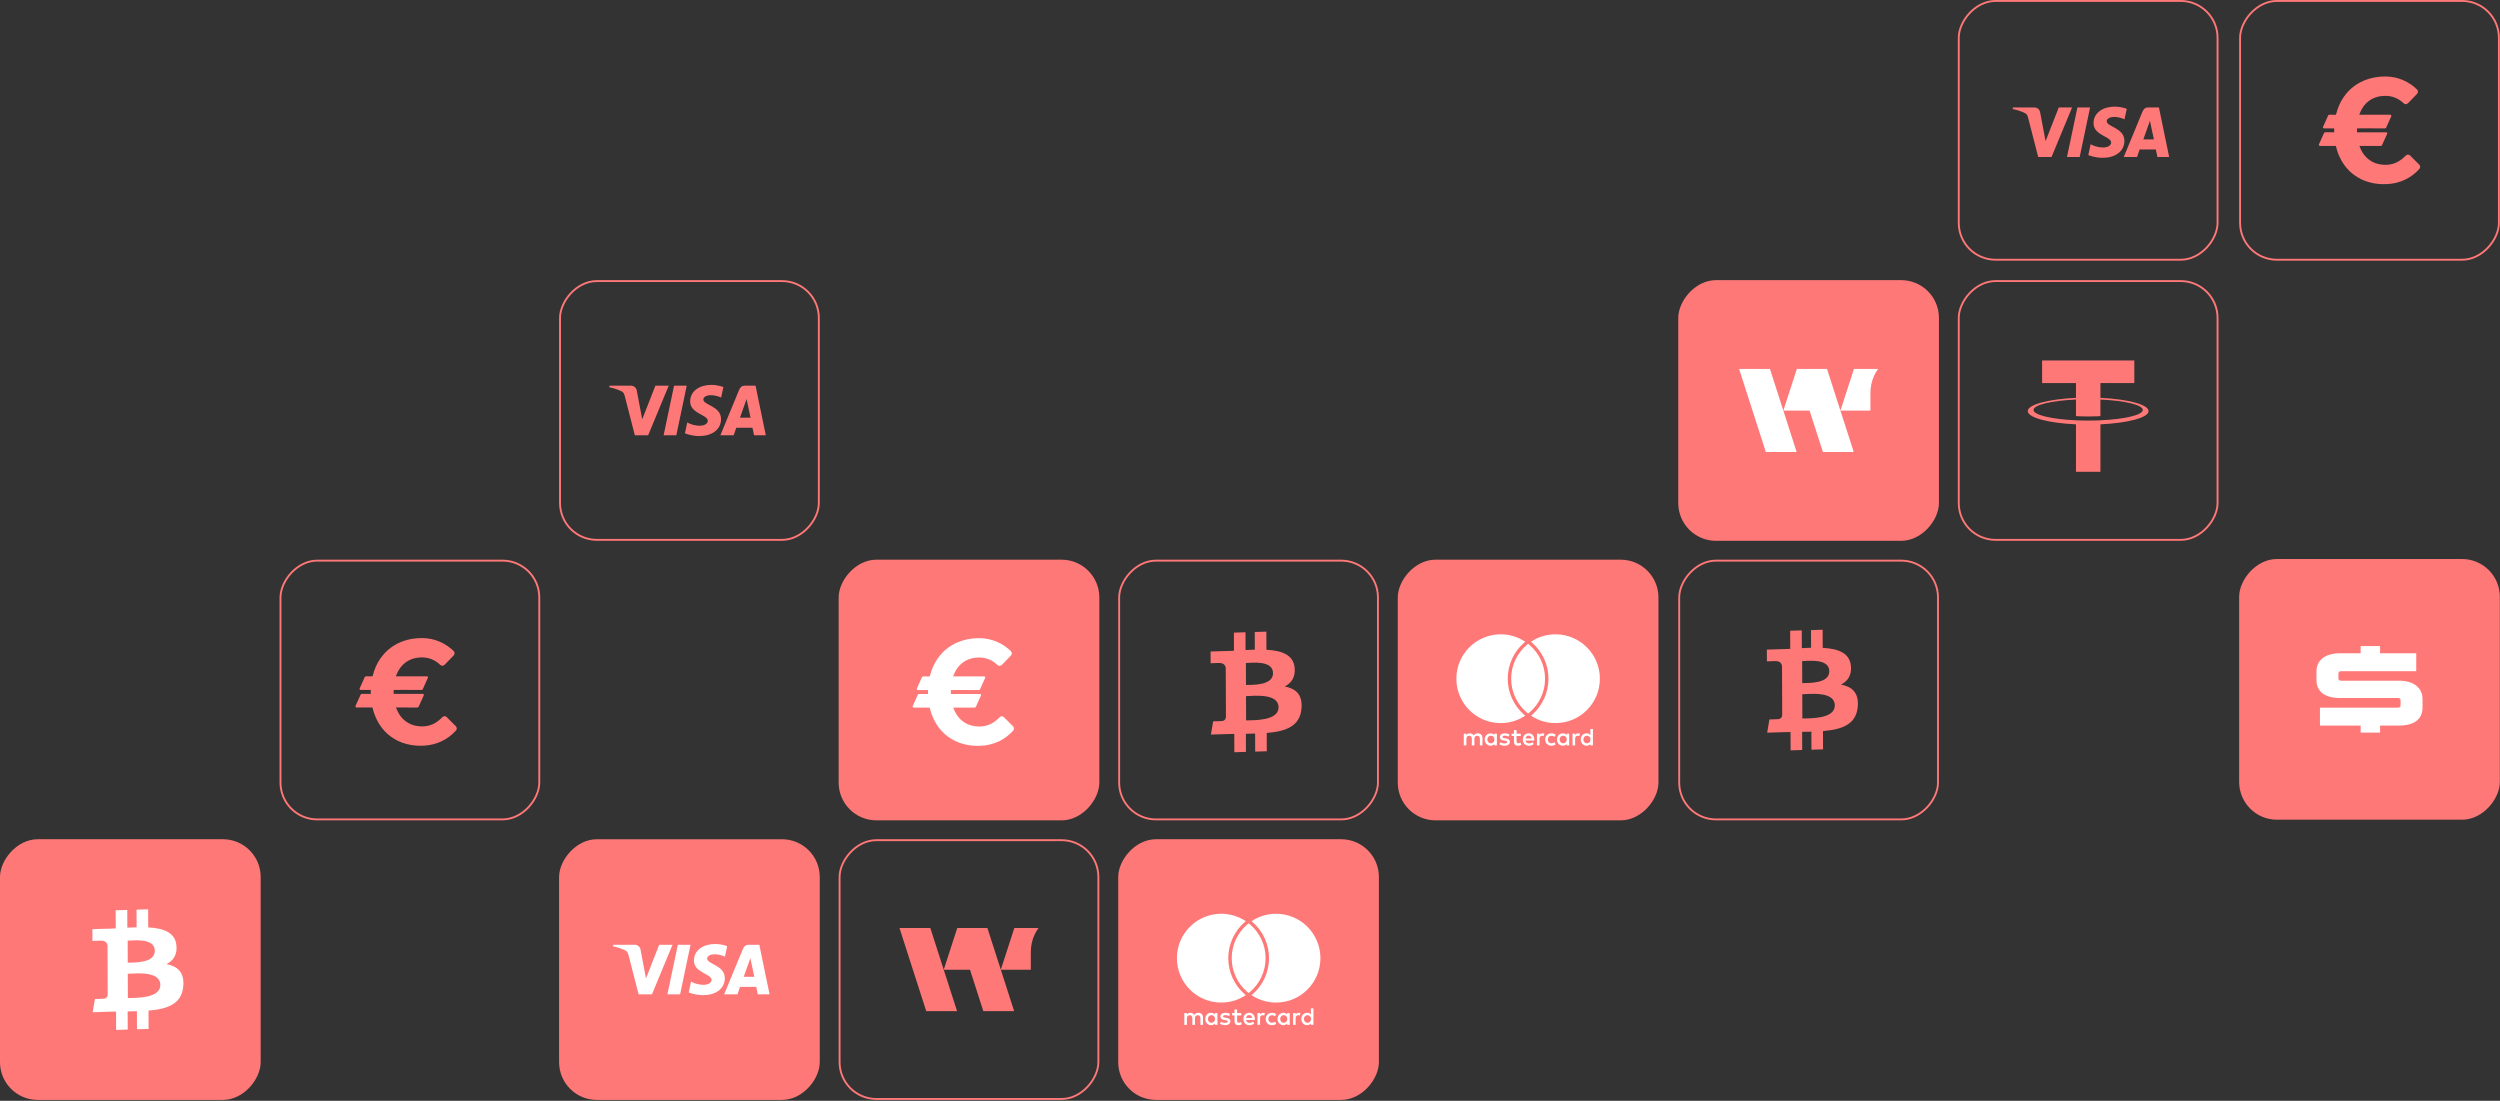 <svg width="1324" height="583" viewBox="0 0 1324 583" fill="none" xmlns="http://www.w3.org/2000/svg">
<rect x="0" y="0" width="1324" height="583" fill="#333333" stroke="none"/>
<rect x="-0.5" y="0.5" width="137.055" height="137.055" rx="19.5" transform="matrix(-1 0 0 1 285.105 296.407)" stroke="#FF7878"/>
<path d="M209.701 374.691C210.003 375.393 210.256 376.051 210.56 376.683C211.607 378.856 213.052 380.698 214.997 382.107C216.519 383.209 218.253 383.971 220.084 384.343C222.53 384.851 224.971 384.874 227.391 384.195C229.708 383.545 231.687 382.279 233.444 380.636C233.738 380.359 234.026 380.071 234.315 379.787C234.952 379.159 235.912 379.111 236.545 379.734C237.88 381.044 239.188 382.383 240.509 383.707C240.788 383.988 241.083 384.251 241.361 384.532C242.067 385.248 242.105 386.2 241.428 386.94C239.251 389.32 236.736 391.231 233.833 392.597C230.878 393.987 227.767 394.71 224.525 394.896C221.284 395.081 218.106 394.799 214.975 393.936C212.083 393.139 209.405 391.875 206.973 390.084C203.822 387.763 201.394 384.808 199.629 381.285C198.63 379.303 197.869 377.207 197.363 375.039C197.299 374.765 197.202 374.679 196.92 374.682C194.272 374.695 191.625 374.691 188.977 374.69C188.285 374.69 188.075 374.353 188.365 373.709C189.232 371.788 190.103 369.863 190.962 367.935C191.107 367.61 191.315 367.468 191.665 367.471C193.116 367.48 194.568 367.474 196.019 367.474H196.367V365.396H191.06C190.53 365.396 190.28 365.018 190.497 364.538C191.371 362.596 192.258 360.659 193.119 358.711C193.295 358.311 193.542 358.167 193.958 358.175C194.968 358.195 195.978 358.169 196.988 358.191C197.264 358.196 197.349 358.095 197.412 357.845C198.226 354.559 199.538 351.499 201.466 348.731C204.675 344.12 208.966 341.023 214.234 339.311C216.656 338.524 219.142 338.111 221.677 337.967C224.578 337.803 227.433 338.055 230.229 338.884C233.578 339.878 236.575 341.544 239.231 343.845C239.6 344.165 239.956 344.506 240.299 344.851C240.897 345.455 240.888 346.45 240.257 347.122C239.472 347.962 238.662 348.775 237.863 349.599C237.112 350.374 236.353 351.141 235.611 351.925C234.804 352.778 233.913 352.826 233.058 352.021C231.704 350.748 230.188 349.74 228.462 349.066C226.39 348.258 224.242 348.052 222.049 348.226C220.051 348.378 218.147 348.875 216.372 349.834C213.548 351.358 211.591 353.695 210.28 356.631C210.061 357.119 209.876 357.623 209.662 358.152C209.78 358.165 209.854 358.182 209.927 358.182C214.272 358.182 218.616 358.182 222.96 358.182C223.967 358.182 224.973 358.182 225.979 358.182C226.592 358.182 226.808 358.528 226.55 359.104C225.677 361.047 224.799 362.988 223.933 364.934C223.789 365.255 223.587 365.406 223.233 365.404C221.301 365.395 219.369 365.404 217.437 365.397C216.592 365.393 215.747 365.351 214.902 365.353C212.825 365.36 210.748 365.383 208.67 365.4C208.611 365.4 208.556 365.408 208.467 365.416V367.476H208.875C213.827 367.476 218.779 367.476 223.73 367.476C223.886 367.469 224.042 367.493 224.188 367.548C224.476 367.677 224.547 367.991 224.388 368.345C223.883 369.47 223.375 370.595 222.866 371.719C222.498 372.536 222.117 373.347 221.769 374.172C221.611 374.548 221.377 374.695 220.98 374.694C217.341 374.685 213.703 374.683 210.066 374.689L209.701 374.691Z" fill="#FF7878"/>
<rect x="-0.5" y="0.5" width="137.055" height="137.055" rx="19.5" transform="matrix(-1 0 0 1 1322.91 0)" stroke="#FF7878"/>
<rect x="-0.5" y="0.5" width="137.055" height="137.055" rx="19.5" transform="matrix(-1 0 0 1 581.199 444.457)" stroke="#FF7878"/>
<path d="M476.371 491.486L490.527 535.484H506.854L499.8 513.56L492.697 491.486H476.371Z" fill="#FF7878"/>
<path d="M530.032 513.56L523.113 492.058L522.929 491.486H506.962L506.783 492.035L499.801 513.56H513.71L520.763 535.484H537.086L530.032 513.56H545.921V504.353C545.921 502.76 546.073 501.198 546.373 499.717C546.982 496.684 548.19 493.926 549.976 491.486H537.193L530.032 513.56Z" fill="#FF7878"/>
<rect x="-0.5" y="0.5" width="137.055" height="137.055" rx="19.5" transform="matrix(-1 0 0 1 1025.86 296.407)" stroke="#FF7878"/>
<path d="M980.235 352.552C979.511 345.655 973.223 343.527 965.293 343.109L965.258 333.512L959.116 333.701L959.151 343.044C957.536 343.094 955.886 343.175 954.247 343.256L954.213 333.85L948.075 334.038L948.108 343.632C946.778 343.698 945.473 343.762 944.199 343.801L944.199 343.772L935.728 344.028L935.753 350.267C935.753 350.267 940.287 350.046 940.212 350.128C942.7 350.052 943.515 351.401 943.754 352.579L943.795 363.512C943.967 363.507 944.191 363.507 944.444 363.533C944.24 363.539 944.021 363.544 943.796 363.553L943.85 378.869C943.744 379.617 943.288 380.818 941.55 380.874C941.629 380.938 937.086 381.009 937.086 381.009L935.891 388.023L943.883 387.778C945.37 387.734 946.834 387.713 948.271 387.678L948.309 397.384L954.444 397.197L954.408 387.594C956.093 387.576 957.723 387.539 959.314 387.489L959.347 397.048L965.488 396.859L965.455 387.171C975.778 386.292 982.995 383.597 983.859 374.347C984.556 366.899 980.871 363.698 975.005 362.538C978.56 360.705 980.775 357.598 980.235 352.552ZM971.719 373.568C971.749 380.821 958.689 380.395 954.527 380.526L954.481 367.666C958.644 367.54 971.692 366.003 971.719 373.568ZM968.796 355.512C968.819 362.111 957.926 361.674 954.459 361.78L954.417 350.117C957.884 350.011 968.77 348.629 968.796 355.512Z" fill="#FF7878"/>
<rect x="-0.5" y="0.5" width="137.055" height="137.055" rx="19.5" transform="matrix(-1 0 0 1 1173.91 0)" stroke="#FF7878"/>
<path d="M1119.88 56.478C1114 56.478 1108.74 59.556 1108.74 65.243C1108.74 71.765 1118.07 72.215 1118.07 75.492C1118.07 76.871 1116.5 78.106 1113.82 78.106C1110.03 78.106 1107.19 76.381 1107.19 76.381L1105.97 82.119C1105.97 82.119 1109.24 83.577 1113.58 83.577C1120.02 83.577 1125.08 80.348 1125.08 74.564C1125.08 67.672 1115.72 67.235 1115.72 64.194C1115.72 63.113 1117 61.929 1119.67 61.929C1122.68 61.929 1125.14 63.184 1125.14 63.184L1126.33 57.642C1126.33 57.642 1123.65 56.478 1119.88 56.478ZM1066.04 56.897L1065.89 57.733C1065.89 57.733 1068.37 58.19 1070.6 59.102C1073.47 60.148 1073.68 60.757 1074.16 62.648L1079.43 83.146H1086.49L1097.38 56.897H1090.33L1083.34 74.743L1080.48 59.615C1080.22 57.884 1078.9 56.897 1077.27 56.897H1066.04ZM1100.21 56.897L1094.68 83.146H1101.4L1106.91 56.897H1100.21ZM1137.7 56.897C1136.07 56.897 1135.22 57.772 1134.59 59.302L1124.74 83.146H1131.79L1133.15 79.172H1141.74L1142.57 83.146H1148.79L1143.36 56.897H1137.7ZM1138.61 63.988L1140.7 73.838H1135.1L1138.61 63.988Z" fill="#FF7878"/>
<path d="M1249.51 77.283C1249.81 77.986 1250.06 78.644 1250.37 79.275C1251.42 81.448 1252.86 83.29 1254.81 84.699C1256.33 85.802 1258.06 86.564 1259.89 86.936C1262.34 87.444 1264.78 87.466 1267.2 86.787C1269.52 86.138 1271.5 84.872 1273.25 83.228C1273.55 82.952 1273.83 82.664 1274.12 82.379C1274.76 81.751 1275.72 81.704 1276.35 82.326C1277.69 83.637 1279 84.975 1280.32 86.3C1280.6 86.58 1280.89 86.843 1281.17 87.125C1281.88 87.841 1281.91 88.793 1281.24 89.533C1279.06 91.912 1276.54 93.824 1273.64 95.189C1270.69 96.579 1267.58 97.303 1264.33 97.489C1261.09 97.674 1257.91 97.391 1254.78 96.528C1251.89 95.731 1249.21 94.467 1246.78 92.676C1243.63 90.355 1241.2 87.4 1239.44 83.877C1238.44 81.896 1237.68 79.799 1237.17 77.632C1237.11 77.358 1237.01 77.272 1236.73 77.275C1234.08 77.288 1231.43 77.283 1228.79 77.282C1228.09 77.282 1227.88 76.945 1228.17 76.301C1229.04 74.38 1229.91 72.455 1230.77 70.528C1230.92 70.203 1231.12 70.061 1231.47 70.063C1232.92 70.073 1234.38 70.067 1235.83 70.067H1236.18V67.989H1230.87C1230.34 67.989 1230.09 67.611 1230.31 67.13C1231.18 65.188 1232.07 63.252 1232.93 61.303C1233.1 60.904 1233.35 60.76 1233.77 60.767C1234.78 60.787 1235.79 60.761 1236.8 60.783C1237.07 60.788 1237.16 60.687 1237.22 60.437C1238.03 57.152 1239.35 54.092 1241.27 51.323C1244.48 46.713 1248.77 43.616 1254.04 41.904C1256.46 41.116 1258.95 40.703 1261.49 40.56C1264.39 40.395 1267.24 40.648 1270.04 41.477C1273.39 42.47 1276.38 44.137 1279.04 46.438C1279.41 46.758 1279.76 47.098 1280.11 47.443C1280.71 48.047 1280.7 49.043 1280.07 49.715C1279.28 50.555 1278.47 51.367 1277.67 52.192C1276.92 52.967 1276.16 53.734 1275.42 54.518C1274.61 55.371 1273.72 55.418 1272.87 54.614C1271.51 53.341 1270 52.333 1268.27 51.659C1266.2 50.851 1264.05 50.644 1261.86 50.819C1259.86 50.97 1257.96 51.468 1256.18 52.426C1253.36 53.95 1251.4 56.287 1250.09 59.223C1249.87 59.712 1249.68 60.215 1249.47 60.745C1249.59 60.758 1249.66 60.774 1249.74 60.774C1254.08 60.774 1258.42 60.774 1262.77 60.774C1263.78 60.774 1264.78 60.774 1265.79 60.774C1266.4 60.774 1266.62 61.121 1266.36 61.696C1265.49 63.64 1264.61 65.58 1263.74 67.526C1263.6 67.848 1263.4 67.999 1263.04 67.997C1261.11 67.987 1259.18 67.997 1257.25 67.99C1256.4 67.986 1255.56 67.943 1254.71 67.946C1252.63 67.953 1250.56 67.976 1248.48 67.993C1248.42 67.993 1248.36 68.001 1248.28 68.008V70.069H1248.68C1253.64 70.069 1258.59 70.069 1263.54 70.069C1263.69 70.061 1263.85 70.085 1264 70.14C1264.28 70.269 1264.36 70.583 1264.2 70.937C1263.69 72.063 1263.18 73.188 1262.67 74.311C1262.31 75.128 1261.93 75.939 1261.58 76.764C1261.42 77.141 1261.19 77.287 1260.79 77.287C1257.15 77.277 1253.51 77.275 1249.87 77.281L1249.51 77.283Z" fill="#FF7878"/>
<path d="M376.662 203.835C370.776 203.835 365.516 206.913 365.516 212.6C365.516 219.122 374.845 219.573 374.845 222.849C374.845 224.229 373.278 225.463 370.602 225.463C366.804 225.463 363.965 223.738 363.965 223.738L362.75 229.477C362.75 229.477 366.02 230.934 370.362 230.934C376.797 230.934 381.86 227.705 381.86 221.921C381.86 215.029 372.493 214.592 372.493 211.551C372.493 210.471 373.779 209.286 376.448 209.286C379.459 209.286 381.915 210.541 381.915 210.541L383.104 204.999C383.104 204.999 380.431 203.835 376.662 203.835ZM322.814 204.254L322.672 205.09C322.672 205.09 325.148 205.548 327.378 206.46C330.249 207.505 330.454 208.114 330.938 210.005L336.207 230.503H343.271L354.154 204.254H347.106L340.113 222.101L337.26 206.973C336.998 205.241 335.673 204.254 334.05 204.254H322.814ZM356.988 204.254L351.459 230.503H358.18L363.69 204.254H356.988ZM394.472 204.254C392.852 204.254 391.993 205.129 391.363 206.659L381.517 230.503H388.565L389.928 226.529H398.515L399.344 230.503H405.562L400.137 204.254H394.472ZM395.389 211.345L397.478 221.195H391.881L395.389 211.345Z" fill="#FF7878"/>
<rect x="-0.5" y="0.5" width="137.05" height="137.05" rx="19.5" transform="matrix(-1 0 0 1 433.145 148.36)" stroke="#FF7878"/>
<rect width="138.055" height="138.055" rx="20" transform="matrix(-1 0 0 1 582.207 296.407)" fill="#FF7878"/>
<path d="M504.807 374.746C505.108 375.449 505.361 376.106 505.665 376.738C506.713 378.911 508.158 380.753 510.102 382.162C511.625 383.264 513.358 384.026 515.19 384.398C517.635 384.907 520.077 384.929 522.497 384.25C524.813 383.6 526.792 382.335 528.549 380.691C528.843 380.414 529.132 380.126 529.421 379.842C530.057 379.214 531.018 379.166 531.651 379.789C532.985 381.099 534.293 382.438 535.614 383.762C535.894 384.043 536.189 384.306 536.467 384.587C537.173 385.303 537.21 386.255 536.534 386.995C534.357 389.375 531.841 391.287 528.938 392.652C525.984 394.042 522.872 394.766 519.631 394.951C516.389 395.136 513.211 394.854 510.081 393.991C507.188 393.194 504.51 391.93 502.078 390.139C498.927 387.818 496.5 384.863 494.735 381.34C493.736 379.359 492.975 377.262 492.468 375.094C492.405 374.82 492.308 374.734 492.026 374.737C489.378 374.75 486.73 374.746 484.082 374.745C483.39 374.745 483.18 374.408 483.47 373.764C484.337 371.843 485.209 369.918 486.068 367.991C486.212 367.665 486.421 367.524 486.77 367.526C488.222 367.536 489.673 367.53 491.124 367.53H491.472V365.452H486.165C485.636 365.452 485.386 365.073 485.602 364.593C486.477 362.651 487.363 360.714 488.224 358.766C488.401 358.366 488.648 358.222 489.064 358.23C490.073 358.25 491.084 358.224 492.093 358.246C492.369 358.251 492.455 358.15 492.517 357.9C493.331 354.614 494.643 351.554 496.571 348.786C499.781 344.175 504.071 341.078 509.339 339.366C511.761 338.579 514.247 338.166 516.782 338.022C519.684 337.858 522.538 338.111 525.334 338.939C528.684 339.933 531.681 341.599 534.337 343.9C534.706 344.22 535.061 344.561 535.405 344.906C536.002 345.51 535.993 346.505 535.363 347.177C534.578 348.017 533.768 348.83 532.969 349.654C532.217 350.429 531.458 351.196 530.716 351.98C529.91 352.833 529.018 352.881 528.163 352.076C526.81 350.803 525.293 349.795 523.568 349.121C521.496 348.313 519.348 348.107 517.154 348.281C515.157 348.433 513.253 348.93 511.477 349.889C508.653 351.413 506.696 353.75 505.385 356.686C505.167 357.174 504.981 357.678 504.767 358.207C504.885 358.22 504.959 358.237 505.033 358.237C509.377 358.237 513.721 358.237 518.065 358.237C519.072 358.237 520.079 358.237 521.085 358.237C521.698 358.237 521.914 358.584 521.656 359.159C520.783 361.102 519.904 363.043 519.038 364.989C518.895 365.31 518.692 365.461 518.338 365.459C516.406 365.45 514.475 365.459 512.542 365.452C511.698 365.449 510.853 365.406 510.008 365.408C507.93 365.415 505.853 365.438 503.775 365.455C503.717 365.455 503.661 365.464 503.573 365.471V367.531H503.98C508.932 367.531 513.884 367.531 518.836 367.531C518.992 367.524 519.147 367.548 519.293 367.603C519.581 367.732 519.653 368.046 519.494 368.4C518.988 369.526 518.481 370.65 517.972 371.774C517.603 372.591 517.222 373.402 516.875 374.227C516.717 374.603 516.483 374.75 516.085 374.749C512.447 374.74 508.809 374.738 505.171 374.744L504.807 374.746Z" fill="white"/>
<rect width="138.055" height="138.055" rx="20" transform="matrix(-1 0 0 1 878.316 296.407)" fill="#FF7878"/>
<rect width="138.055" height="138.055" rx="20" transform="matrix(-1 0 0 1 730.262 444.457)" fill="#FF7878"/>
<g clip-path="url(#clip0_63_9342)">
<path d="M637.113 542.778V538.86C637.113 537.384 636.173 536.391 634.66 536.378C633.864 536.365 633.042 536.613 632.468 537.488C632.037 536.796 631.359 536.378 630.406 536.378C629.741 536.378 629.089 536.574 628.58 537.305V536.535H627.223V542.778H628.593V539.317C628.593 538.233 629.193 537.658 630.119 537.658C631.046 537.658 631.476 538.246 631.476 539.304V542.778H632.846V539.317C632.846 538.233 633.472 537.658 634.373 537.658C635.273 537.658 635.743 538.246 635.743 539.304V542.778H637.113ZM657.388 536.535H655.17V534.641H653.8V536.535H652.534V537.775H653.8V540.623C653.8 542.073 654.361 542.935 655.966 542.935C656.553 542.935 657.231 542.752 657.662 542.452L657.271 541.289C656.866 541.524 656.422 541.642 656.07 541.642C655.392 541.642 655.17 541.224 655.17 540.597V537.775H657.388V536.535ZM668.961 536.378C668.178 536.378 667.669 536.744 667.317 537.292V536.535H665.973V542.778H667.33V539.278C667.33 538.246 667.774 537.671 668.661 537.671C668.935 537.671 669.222 537.71 669.509 537.828L669.926 536.548C669.626 536.43 669.235 536.378 668.961 536.378ZM651.465 537.031C650.812 536.6 649.912 536.378 648.92 536.378C647.342 536.378 646.324 537.135 646.324 538.376C646.324 539.395 647.081 540.022 648.477 540.218L649.116 540.309C649.86 540.414 650.212 540.61 650.212 540.962C650.212 541.446 649.716 541.72 648.79 541.72C647.863 541.72 647.172 541.42 646.715 541.067L646.076 542.125C646.82 542.674 647.759 542.935 648.777 542.935C650.577 542.935 651.621 542.086 651.621 540.897C651.621 539.8 650.799 539.225 649.442 539.029L648.803 538.938C648.216 538.86 647.746 538.742 647.746 538.324C647.746 537.867 648.19 537.593 648.933 537.593C649.729 537.593 650.499 537.893 650.877 538.128L651.465 537.031ZM687.808 536.378C687.025 536.378 686.516 536.744 686.164 537.292V536.535H684.82V542.778H686.177V539.278C686.177 538.246 686.62 537.671 687.507 537.671C687.781 537.671 688.068 537.71 688.355 537.828L688.773 536.548C688.473 536.43 688.082 536.378 687.808 536.378ZM670.324 539.656C670.324 541.55 671.642 542.935 673.651 542.935C674.591 542.935 675.217 542.726 675.895 542.19L675.243 541.093C674.734 541.459 674.199 541.655 673.612 541.655C672.529 541.642 671.733 540.858 671.733 539.656C671.733 538.455 672.529 537.671 673.612 537.658C674.199 537.658 674.734 537.854 675.243 538.22L675.895 537.122C675.217 536.587 674.591 536.378 673.651 536.378C671.642 536.378 670.324 537.762 670.324 539.656ZM683.032 539.656V536.535H681.675V537.292C681.245 536.73 680.592 536.378 679.705 536.378C677.957 536.378 676.587 537.749 676.587 539.656C676.587 541.563 677.957 542.935 679.705 542.935C680.592 542.935 681.245 542.582 681.675 542.02V542.778H683.032V539.656ZM677.983 539.656C677.983 538.559 678.701 537.658 679.875 537.658C681.049 537.658 681.754 538.52 681.754 539.656C681.754 540.793 680.997 541.655 679.875 541.655C678.753 541.655 677.983 540.753 677.983 539.656ZM661.609 536.378C659.782 536.378 658.503 537.71 658.503 539.656C658.503 541.603 659.834 542.935 661.7 542.935C662.639 542.935 663.501 542.7 664.257 542.06L663.592 541.054C663.07 541.472 662.405 541.707 661.778 541.707C660.904 541.707 660.108 541.302 659.913 540.179H664.544C664.557 540.009 664.57 539.839 664.57 539.656C664.557 537.71 663.357 536.378 661.609 536.378ZM661.583 537.593C662.457 537.593 663.018 538.141 663.161 539.108H659.926C660.069 538.206 660.617 537.593 661.583 537.593ZM695.616 539.656V534.027H694.259V537.292C693.829 536.73 693.176 536.378 692.289 536.378C690.541 536.378 689.171 537.749 689.171 539.656C689.171 541.563 690.541 542.935 692.289 542.935C693.176 542.935 693.829 542.582 694.259 542.02V542.778H695.616V539.656ZM690.567 539.656C690.567 538.559 691.285 537.658 692.459 537.658C693.633 537.658 694.338 538.52 694.338 539.656C694.338 540.793 693.581 541.655 692.459 541.655C691.337 541.655 690.567 540.753 690.567 539.656ZM644.752 539.656V536.535H643.395V537.292C642.964 536.73 642.312 536.378 641.425 536.378C639.676 536.378 638.306 537.749 638.306 539.656C638.306 541.563 639.676 542.935 641.425 542.935C642.312 542.935 642.964 542.582 643.395 542.02V542.778H644.752V539.656ZM639.702 539.656C639.702 538.559 640.42 537.658 641.594 537.658C642.769 537.658 643.473 538.52 643.473 539.656C643.473 540.793 642.716 541.655 641.594 541.655C640.472 541.655 639.702 540.753 639.702 539.656ZM659.202 526.555C659.384 526.712 659.58 526.869 659.769 527.026C656.044 529.507 651.575 530.957 646.768 530.957C633.805 530.957 623.289 520.429 623.289 507.446C623.289 494.463 633.805 483.935 646.774 483.935C651.582 483.935 656.051 485.385 659.776 487.866C659.586 488.023 659.391 488.173 659.208 488.337C653.676 493.156 650.499 500.125 650.499 507.446C650.499 514.767 653.669 521.736 659.208 526.555H659.202ZM675.804 483.935C670.996 483.935 666.528 485.385 662.803 487.866C662.992 488.023 663.187 488.173 663.37 488.337C668.902 493.156 672.079 500.118 672.079 507.446C672.079 514.774 668.909 521.736 663.377 526.555C663.194 526.712 662.998 526.869 662.809 527.026C666.534 529.507 671.003 530.957 675.811 530.957C688.78 530.957 699.296 520.429 699.296 507.446C699.296 494.463 688.773 483.935 675.804 483.935ZM661.289 488.97C660.989 489.205 660.689 489.453 660.402 489.708C655.45 494.018 652.319 500.367 652.319 507.446C652.319 514.525 655.45 520.873 660.402 525.184C660.689 525.439 660.989 525.68 661.289 525.922C661.589 525.68 661.889 525.439 662.176 525.184C667.128 520.873 670.259 514.525 670.259 507.446C670.259 500.367 667.128 494.018 662.176 489.708C661.889 489.453 661.589 489.212 661.289 488.97Z" fill="white"/>
</g>
<rect width="138.055" height="138.055" rx="20" transform="matrix(-1 0 0 1 1323.91 296.055)" fill="#FF7878"/>
<path d="M1270.42 384.263H1260.49V387.995H1250.2V384.263H1228.64V374.771H1269.99C1270.89 374.771 1271.34 374.378 1271.34 373.593V370.909C1271.34 370.08 1270.89 369.665 1269.99 369.665H1239.35C1235.28 369.665 1232.16 368.836 1229.99 367.177C1227.86 365.519 1226.8 363.14 1226.8 360.042V355.787C1226.8 352.688 1227.88 350.288 1230.06 348.586C1232.28 346.84 1235.38 345.967 1239.35 345.967H1250.2V342.17H1260.49V345.967H1279.64V355.459H1239.78C1239.4 355.459 1239.07 355.569 1238.78 355.787C1238.55 356.005 1238.43 356.289 1238.43 356.638V359.322C1238.43 359.671 1238.55 359.955 1238.78 360.173C1239.07 360.391 1239.4 360.5 1239.78 360.5H1270.42C1274.39 360.5 1277.46 361.373 1279.64 363.119C1281.86 364.864 1282.97 367.286 1282.97 370.385V374.706C1282.97 377.804 1281.88 380.183 1279.71 381.841C1277.58 383.456 1274.48 384.263 1270.42 384.263Z" fill="white"/>
<rect x="-0.5" y="0.5" width="137.055" height="137.055" rx="19.5" transform="matrix(-1 0 0 1 729.262 296.41)" stroke="#FF7878"/>
<path d="M685.638 353.554C684.913 346.657 678.625 344.53 670.695 344.112L670.66 334.515L664.519 334.703L664.553 344.047C662.939 344.097 661.289 344.177 659.649 344.259L659.616 334.853L653.477 335.041L653.51 344.634C652.181 344.701 650.875 344.764 649.602 344.804L649.601 344.774L641.13 345.03L641.155 351.269C641.155 351.269 645.69 351.048 645.615 351.13C648.102 351.055 648.917 352.404 649.157 353.582L649.197 364.514C649.369 364.51 649.593 364.51 649.847 364.535C649.642 364.542 649.423 364.547 649.198 364.556L649.253 379.871C649.146 380.619 648.69 381.82 646.952 381.876C647.031 381.94 642.488 382.012 642.488 382.012L641.293 389.025L649.285 388.781C650.773 388.737 652.236 388.716 653.673 388.681L653.711 398.387L659.846 398.2L659.811 388.597C661.495 388.578 663.125 388.541 664.717 388.491L664.749 398.05L670.891 397.862L670.857 388.173C681.18 387.294 688.397 384.599 689.261 375.35C689.958 367.902 686.273 364.7 680.407 363.541C683.962 361.708 686.177 358.601 685.638 353.554ZM677.122 374.57C677.152 381.824 664.091 381.398 659.929 381.529L659.883 368.669C664.047 368.543 677.094 367.005 677.122 374.57ZM674.199 356.514C674.221 363.114 663.328 362.676 659.862 362.783L659.819 351.119C663.286 351.013 674.173 349.632 674.199 356.514Z" fill="#FF7878"/>
<rect width="138.055" height="138.055" rx="20" transform="matrix(-1 0 0 1 138.055 444.457)" fill="#FF7878"/>
<path d="M93.431 500.602C92.706 493.705 86.418 491.577 78.489 491.159L78.453 481.563L72.312 481.751L72.346 491.095C70.732 491.144 69.082 491.225 67.442 491.306L67.409 481.901L61.27 482.088L61.303 491.682C59.974 491.748 58.668 491.812 57.395 491.852L57.394 491.822L48.923 492.078L48.948 498.317C48.948 498.317 53.483 498.096 53.408 498.178C55.895 498.102 56.71 499.451 56.95 500.629L56.99 511.562C57.162 511.557 57.386 511.557 57.64 511.583C57.435 511.589 57.216 511.595 56.991 511.603L57.045 526.919C56.939 527.667 56.483 528.868 54.745 528.924C54.824 528.988 50.281 529.059 50.281 529.059L49.086 536.073L57.078 535.828C58.566 535.784 60.029 535.764 61.466 535.728L61.504 545.434L67.639 545.248L67.603 535.644C69.288 535.626 70.918 535.589 72.51 535.539L72.542 545.098L78.683 544.91L78.65 535.221C88.973 534.342 96.19 531.647 97.054 522.397C97.751 514.949 94.066 511.748 88.2 510.589C91.755 508.755 93.97 505.649 93.431 500.602ZM84.915 521.618C84.945 528.871 71.884 528.445 67.722 528.576L67.676 515.717C71.84 515.59 84.887 514.053 84.915 521.618ZM81.992 503.562C82.014 510.161 71.121 509.724 67.654 509.83L67.612 498.167C71.079 498.061 81.966 496.679 81.992 503.562Z" fill="white"/>
<rect x="-0.5" y="0.5" width="137.055" height="137.055" rx="19.5" transform="matrix(-1 0 0 1 1173.91 148.355)" stroke="#FF7878"/>
<path fill-rule="evenodd" clip-rule="evenodd" d="M1112.39 222.595C1112.03 222.623 1110.15 222.735 1105.96 222.735C1102.63 222.735 1100.26 222.635 1099.43 222.595C1086.56 222.029 1076.94 219.787 1076.94 217.103C1076.94 214.418 1086.56 212.18 1099.43 211.604V220.362C1100.28 220.423 1102.69 220.565 1106.02 220.565C1110.02 220.565 1112.02 220.399 1112.38 220.365V211.61C1125.23 212.183 1134.83 214.424 1134.83 217.103C1134.83 219.781 1125.24 222.023 1112.38 222.592L1112.39 222.595ZM1112.39 210.704V202.867H1130.33V190.915H1081.5V202.867H1099.43V210.701C1084.86 211.371 1073.89 214.258 1073.89 217.718C1073.89 221.177 1084.86 224.062 1099.43 224.734V249.849H1112.39V224.725C1126.93 224.056 1137.88 221.171 1137.88 217.715C1137.88 214.258 1126.94 211.374 1112.39 210.701L1112.39 210.704Z" fill="#FF7878"/>
<rect width="138.055" height="138.055" rx="20" transform="matrix(-1 0 0 1 1026.86 148.36)" fill="#FF7878"/>
<path d="M921.027 195.388L935.183 239.386H951.51L944.456 217.462L937.354 195.388H921.027Z" fill="white"/>
<path d="M974.688 217.462L967.77 195.961L967.586 195.388H951.619L951.439 195.938L944.457 217.462H958.366L965.42 239.387H981.742L974.688 217.462H990.577V208.255C990.577 206.662 990.729 205.1 991.029 203.619C991.638 200.587 992.847 197.829 994.632 195.388H981.85L974.688 217.462Z" fill="white"/>
<rect width="138.05" height="138.05" rx="20" transform="matrix(-1 0 0 1 434.145 444.462)" fill="#FF7878"/>
<path d="M378.662 499.938C372.776 499.938 367.516 503.016 367.516 508.703C367.516 515.225 376.845 515.675 376.845 518.952C376.845 520.331 375.278 521.566 372.602 521.566C368.804 521.566 365.965 519.841 365.965 519.841L364.75 525.579C364.75 525.579 368.02 527.037 372.362 527.037C378.797 527.037 383.86 523.808 383.86 518.024C383.86 511.132 374.493 510.695 374.493 507.654C374.493 506.573 375.779 505.389 378.448 505.389C381.459 505.389 383.915 506.644 383.915 506.644L385.104 501.101C385.104 501.101 382.431 499.938 378.662 499.938ZM324.814 500.356L324.672 501.193C324.672 501.193 327.148 501.65 329.378 502.562C332.249 503.608 332.454 504.217 332.938 506.108L338.207 526.606H345.271L356.154 500.356H349.106L342.113 518.203L339.26 503.075C338.998 501.344 337.673 500.356 336.05 500.356H324.814ZM358.988 500.356L353.459 526.606H360.18L365.69 500.356H358.988ZM396.472 500.356C394.852 500.356 393.993 501.232 393.363 502.762L383.517 526.606H390.565L391.928 522.632H400.515L401.344 526.606H407.562L402.137 500.356H396.472ZM397.389 507.448L399.478 517.298H393.881L397.389 507.448Z" fill="white"/>
<g clip-path="url(#clip1_63_9342)">
<path d="M785.113 394.778V390.86C785.113 389.384 784.173 388.391 782.66 388.378C781.864 388.365 781.042 388.613 780.468 389.488C780.037 388.796 779.359 388.378 778.406 388.378C777.741 388.378 777.089 388.574 776.58 389.305V388.535H775.223V394.778H776.593V391.317C776.593 390.233 777.193 389.658 778.119 389.658C779.046 389.658 779.476 390.246 779.476 391.304V394.778H780.846V391.317C780.846 390.233 781.472 389.658 782.373 389.658C783.273 389.658 783.743 390.246 783.743 391.304V394.778H785.113ZM805.388 388.535H803.17V386.641H801.8V388.535H800.534V389.775H801.8V392.623C801.8 394.073 802.361 394.935 803.966 394.935C804.553 394.935 805.231 394.752 805.662 394.452L805.271 393.289C804.866 393.524 804.422 393.642 804.07 393.642C803.392 393.642 803.17 393.224 803.17 392.597V389.775H805.388V388.535ZM816.961 388.378C816.178 388.378 815.669 388.744 815.317 389.292V388.535H813.973V394.778H815.33V391.278C815.33 390.246 815.774 389.671 816.661 389.671C816.935 389.671 817.222 389.71 817.509 389.828L817.926 388.548C817.626 388.43 817.235 388.378 816.961 388.378ZM799.465 389.031C798.812 388.6 797.912 388.378 796.92 388.378C795.342 388.378 794.324 389.135 794.324 390.376C794.324 391.395 795.081 392.022 796.477 392.218L797.116 392.309C797.86 392.414 798.212 392.61 798.212 392.962C798.212 393.446 797.716 393.72 796.79 393.72C795.863 393.72 795.172 393.42 794.715 393.067L794.076 394.125C794.82 394.674 795.759 394.935 796.777 394.935C798.577 394.935 799.621 394.086 799.621 392.897C799.621 391.8 798.799 391.225 797.442 391.029L796.803 390.938C796.216 390.86 795.746 390.742 795.746 390.324C795.746 389.867 796.19 389.593 796.933 389.593C797.729 389.593 798.499 389.893 798.877 390.128L799.465 389.031ZM835.808 388.378C835.025 388.378 834.516 388.744 834.164 389.292V388.535H832.82V394.778H834.177V391.278C834.177 390.246 834.62 389.671 835.507 389.671C835.781 389.671 836.068 389.71 836.355 389.828L836.773 388.548C836.473 388.43 836.082 388.378 835.808 388.378ZM818.324 391.656C818.324 393.55 819.642 394.935 821.651 394.935C822.591 394.935 823.217 394.726 823.895 394.19L823.243 393.093C822.734 393.459 822.199 393.655 821.612 393.655C820.529 393.642 819.733 392.858 819.733 391.656C819.733 390.455 820.529 389.671 821.612 389.658C822.199 389.658 822.734 389.854 823.243 390.22L823.895 389.122C823.217 388.587 822.591 388.378 821.651 388.378C819.642 388.378 818.324 389.762 818.324 391.656ZM831.032 391.656V388.535H829.675V389.292C829.245 388.73 828.592 388.378 827.705 388.378C825.957 388.378 824.587 389.749 824.587 391.656C824.587 393.563 825.957 394.935 827.705 394.935C828.592 394.935 829.245 394.582 829.675 394.02V394.778H831.032V391.656ZM825.983 391.656C825.983 390.559 826.701 389.658 827.875 389.658C829.049 389.658 829.754 390.52 829.754 391.656C829.754 392.793 828.997 393.655 827.875 393.655C826.753 393.655 825.983 392.753 825.983 391.656ZM809.609 388.378C807.782 388.378 806.503 389.71 806.503 391.656C806.503 393.603 807.834 394.935 809.7 394.935C810.639 394.935 811.501 394.7 812.257 394.06L811.592 393.054C811.07 393.472 810.405 393.707 809.778 393.707C808.904 393.707 808.108 393.302 807.913 392.179H812.544C812.557 392.009 812.57 391.839 812.57 391.656C812.557 389.71 811.357 388.378 809.609 388.378ZM809.583 389.593C810.457 389.593 811.018 390.141 811.161 391.108H807.926C808.069 390.206 808.617 389.593 809.583 389.593ZM843.616 391.656V386.027H842.259V389.292C841.829 388.73 841.176 388.378 840.289 388.378C838.541 388.378 837.171 389.749 837.171 391.656C837.171 393.563 838.541 394.935 840.289 394.935C841.176 394.935 841.829 394.582 842.259 394.02V394.778H843.616V391.656ZM838.567 391.656C838.567 390.559 839.285 389.658 840.459 389.658C841.633 389.658 842.338 390.52 842.338 391.656C842.338 392.793 841.581 393.655 840.459 393.655C839.337 393.655 838.567 392.753 838.567 391.656ZM792.752 391.656V388.535H791.395V389.292C790.964 388.73 790.312 388.378 789.425 388.378C787.676 388.378 786.306 389.749 786.306 391.656C786.306 393.563 787.676 394.935 789.425 394.935C790.312 394.935 790.964 394.582 791.395 394.02V394.778H792.752V391.656ZM787.702 391.656C787.702 390.559 788.42 389.658 789.594 389.658C790.769 389.658 791.473 390.52 791.473 391.656C791.473 392.793 790.716 393.655 789.594 393.655C788.472 393.655 787.702 392.753 787.702 391.656ZM807.202 378.555C807.384 378.712 807.58 378.869 807.769 379.026C804.044 381.507 799.575 382.957 794.768 382.957C781.805 382.957 771.289 372.429 771.289 359.446C771.289 346.463 781.805 335.935 794.774 335.935C799.582 335.935 804.051 337.385 807.776 339.866C807.586 340.023 807.391 340.173 807.208 340.337C801.676 345.156 798.499 352.125 798.499 359.446C798.499 366.767 801.669 373.736 807.208 378.555H807.202ZM823.804 335.935C818.996 335.935 814.528 337.385 810.803 339.866C810.992 340.023 811.187 340.173 811.37 340.337C816.902 345.156 820.079 352.118 820.079 359.446C820.079 366.774 816.909 373.736 811.377 378.555C811.194 378.712 810.998 378.869 810.809 379.026C814.534 381.507 819.003 382.957 823.811 382.957C836.78 382.957 847.296 372.429 847.296 359.446C847.296 346.463 836.773 335.935 823.804 335.935ZM809.289 340.97C808.989 341.205 808.689 341.453 808.402 341.708C803.45 346.018 800.319 352.367 800.319 359.446C800.319 366.525 803.45 372.873 808.402 377.184C808.689 377.439 808.989 377.68 809.289 377.922C809.589 377.68 809.889 377.439 810.176 377.184C815.128 372.873 818.259 366.525 818.259 359.446C818.259 352.367 815.128 346.018 810.176 341.708C809.889 341.453 809.589 341.212 809.289 340.97Z" fill="white"/>
</g>
<defs>
<clipPath id="clip0_63_9342">
<rect width="76" height="59" fill="white" transform="translate(623.289 483.935)"/>
</clipPath>
<clipPath id="clip1_63_9342">
<rect width="76" height="59" fill="white" transform="translate(771.289 335.935)"/>
</clipPath>
</defs>
</svg>

